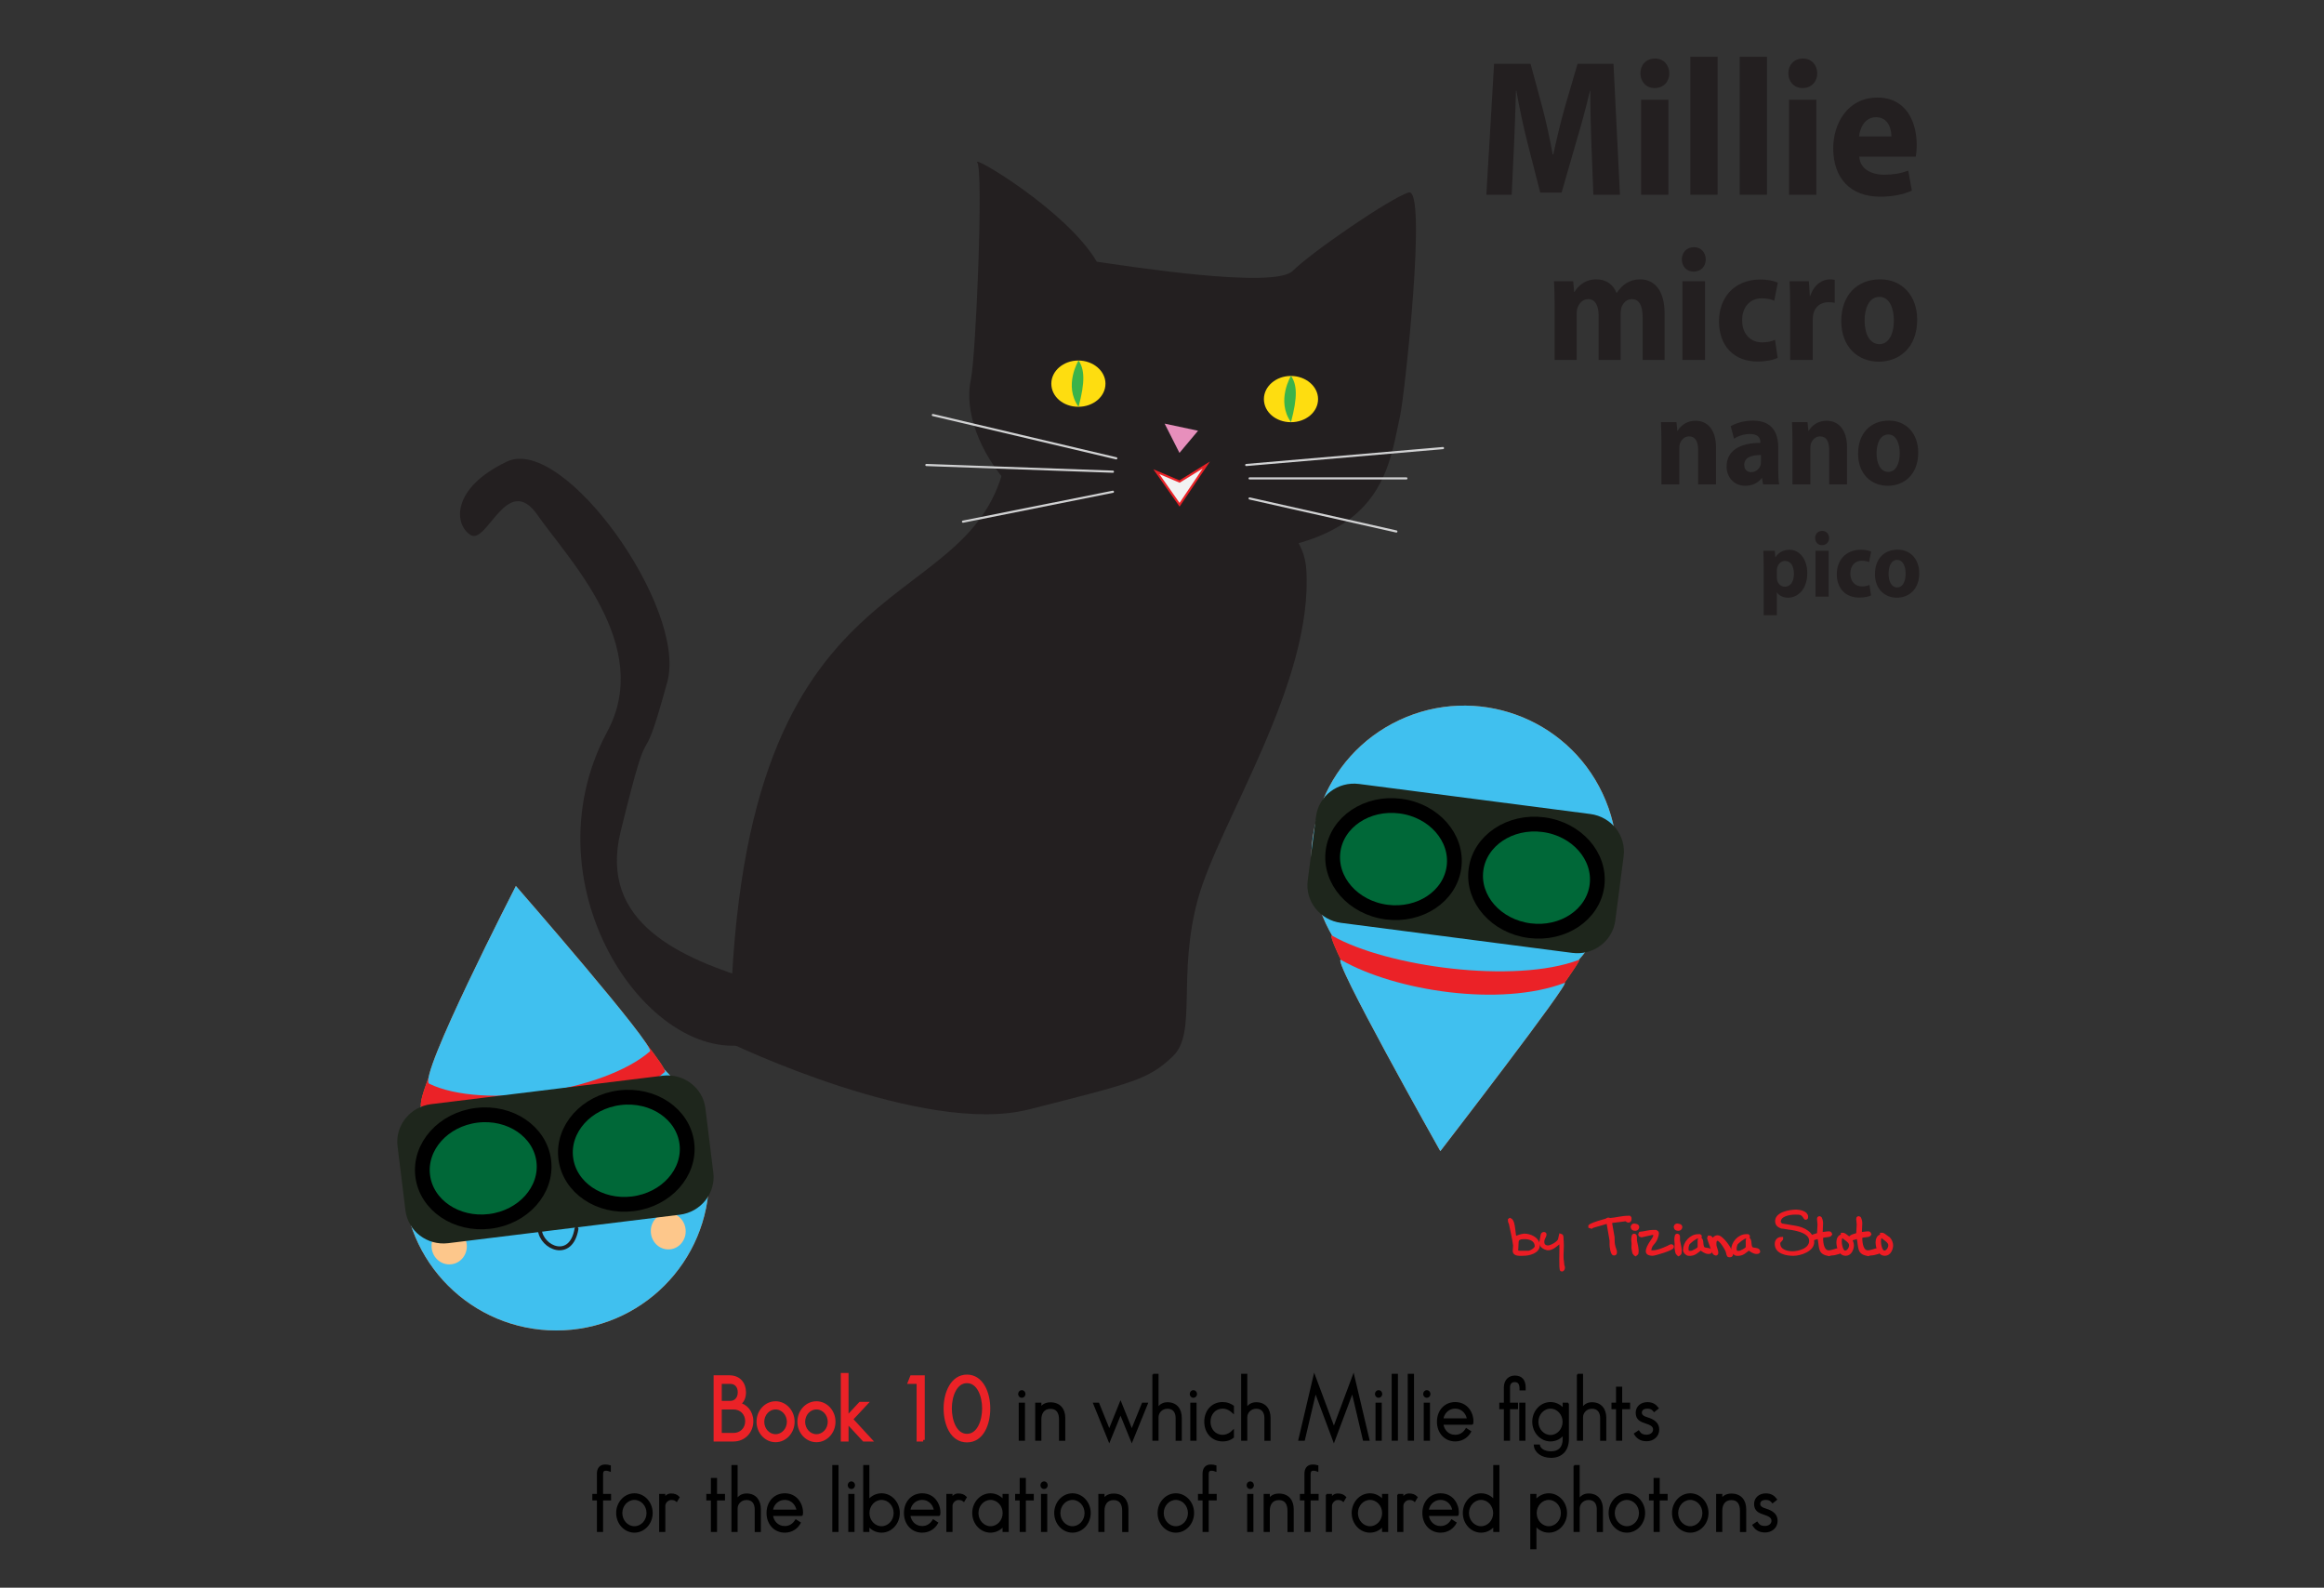 <?xml version="1.0" encoding="utf-8"?>
<!-- Generator: Adobe Illustrator 15.0.0, SVG Export Plug-In . SVG Version: 6.00 Build 0)  -->
<!DOCTYPE svg PUBLIC "-//W3C//DTD SVG 1.1//EN" "http://www.w3.org/Graphics/SVG/1.1/DTD/svg11.dtd">
<svg version="1.1" id="Layer_1" xmlns="http://www.w3.org/2000/svg" xmlns:xlink="http://www.w3.org/1999/xlink" x="0px" y="0px"
	 width="732px" height="500px" viewBox="0 0 732 500" enable-background="new 0 0 732 500" xml:space="preserve">
<rect x="0" y="0" width="732" height="500" fill="#333333" stroke="none"/>
<g>
	<path fill="#231F20" d="M316.319,146.787c-12.195,50.441-85.223,26.27-86.375,181.667c0,0,60.946,29.373,94.102,20.941
		c33.227-8.438,37.629-9.406,45.371-16.732c7.744-7.432,1.301-25.303,7.883-49.477c6.631-24.164,36.398-68.121,34.154-103.81
		C409.283,143.696,316.319,146.787,316.319,146.787z"/>
	<path fill="#231F20" d="M305.783,119.581c1.61-7.209,4.024-65.893,2.039-68.403c-1.952-2.643,28.193,15.161,37.65,31.243
		c8.851,1.25,55.686,8.701,61.668,2.922c5.924-5.914,30.609-22.843,36.527-24.728c5.979-1.879-1.268,63.867-2.643,70.205
		c-4.219,19.201-5.709,46.866-74.672,43.729C323.465,172.496,301.624,138.646,305.783,119.581z"/>
	<polyline fill="#E78FBC" points="377.357,135.651 371.5,142.63 366.826,133.409 	"/>
	<polygon fill="#F2F2F2" stroke="#EB2227" stroke-width="0.669" stroke-miterlimit="10" points="379.963,146.441 371.535,151.646 
		364.221,148.547 371.535,158.962 	"/>
	
		<line fill="none" stroke="#D1D2D3" stroke-width="0.68" stroke-linecap="round" stroke-miterlimit="10" x1="351.592" y1="144.339" x2="293.83" y2="130.703"/>
	
		<line fill="none" stroke="#D1D2D3" stroke-width="0.68" stroke-linecap="round" stroke-miterlimit="10" x1="350.534" y1="148.547" x2="291.785" y2="146.441"/>
	
		<line fill="none" stroke="#D1D2D3" stroke-width="0.68" stroke-linecap="round" stroke-miterlimit="10" x1="350.534" y1="154.866" x2="303.317" y2="164.287"/>
	
		<line fill="none" stroke="#D1D2D3" stroke-width="0.68" stroke-linecap="round" stroke-miterlimit="10" x1="392.539" y1="146.441" x2="454.5" y2="141.111"/>
	
		<line fill="none" stroke="#D1D2D3" stroke-width="0.68" stroke-linecap="round" stroke-miterlimit="10" x1="393.596" y1="150.657" x2="442.971" y2="150.657"/>
	
		<line fill="none" stroke="#D1D2D3" stroke-width="0.68" stroke-linecap="round" stroke-miterlimit="10" x1="393.596" y1="156.979" x2="439.814" y2="167.38"/>
	<g>
		<g>
			<path fill="#FEDD10" d="M398.096,125.674c0,4.113,3.809,7.288,8.5,7.288c4.703,0,8.561-3.175,8.561-7.288
				c0-3.987-3.857-7.279-8.561-7.279C401.904,118.395,398.096,121.687,398.096,125.674z"/>
			<path fill="#3BB34A" d="M406.625,118.367c1.938,2.755,2.107,6.686,0,14.576C401.863,126.254,406.625,118.367,406.625,118.367z"/>
		</g>
		<g>
			<path fill="#FEDD10" d="M331.14,120.819c0,4.115,3.798,7.291,8.499,7.291c4.692,0,8.556-3.175,8.556-7.291
				c0-3.996-3.864-7.283-8.556-7.283C334.938,113.536,331.14,116.823,331.14,120.819z"/>
			<path fill="#3BB34A" d="M339.719,113.536c1.878,2.738,2.119,6.67,0,14.574C334.907,121.413,339.719,113.536,339.719,113.536z"/>
		</g>
	</g>
	<path fill="#231F20" d="M238.589,309.147c-24.173-7.307-50.103-18.461-43.136-47.136c10.534-42.997,5.37-12.985,14.741-47.287
		c6.33-23.176-32.579-77.692-50.433-69.397c-17.838,8.438-16.722,19.954-11.519,23.171c5.208,3.103,11.519-19.946,21.063-6.312
		c9.415,13.624,36.634,41.09,21.941,68.273c-26.447,49.322,14.741,108.051,47.342,97.664"/>
</g>
<g>
	<path fill="#EB2227" stroke="#EB2227" stroke-miterlimit="10" d="M232.617,442.208c2.236,0.334,4.163,2.447,4.163,5.367
		c0,3.225-2.338,5.893-5.782,5.893h-5.73v-19.85h4.471c3.083,0,4.728,2.141,4.728,4.865
		C234.467,440.179,233.851,441.485,232.617,442.208z M229.971,441.681c1.747,0,2.903-1.307,2.903-3.197
		c0-1.863-1.053-3.17-2.903-3.17h-3.135v6.367H229.971z M231.024,451.772c2.39,0,4.188-1.752,4.188-4.197
		c0-2.447-1.798-4.199-4.188-4.199h-4.188v8.396H231.024z"/>
	<path fill="#EB2227" stroke="#EB2227" stroke-miterlimit="10" d="M244.285,453.69c-3.032,0-5.499-2.668-5.499-5.949
		s2.467-5.949,5.499-5.949s5.499,2.668,5.499,5.949S247.317,453.69,244.285,453.69z M244.285,452.161c2.235,0,4.06-1.973,4.06-4.393
		c0-2.418-1.825-4.393-4.06-4.393c-2.236,0-4.06,1.975-4.06,4.393C240.225,450.188,242.049,452.161,244.285,452.161z"/>
	<path fill="#EB2227" stroke="#EB2227" stroke-miterlimit="10" d="M257.16,453.69c-3.032,0-5.499-2.668-5.499-5.949
		s2.467-5.949,5.499-5.949s5.499,2.668,5.499,5.949S260.192,453.69,257.16,453.69z M257.16,452.161c2.235,0,4.06-1.973,4.06-4.393
		c0-2.418-1.825-4.393-4.06-4.393c-2.236,0-4.06,1.975-4.06,4.393C253.1,450.188,254.924,452.161,257.16,452.161z"/>
	<path fill="#EB2227" stroke="#EB2227" stroke-miterlimit="10" d="M270.934,441.985h1.875l-4.651,4.977l5.987,6.506h-2.056
		l-4.934-5.338l-0.385,0.361v4.977h-1.439v-20.572h1.439v13.566L270.934,441.985z"/>
	<path fill="#EB2227" stroke="#EB2227" stroke-miterlimit="10" d="M290.773,453.468h-1.567v-18.154h-2.75l0.668-1.695h3.648V453.468
		z"/>
	<path fill="#EB2227" stroke="#EB2227" stroke-miterlimit="10" d="M304.574,433.396c4.651,0,6.835,5.227,6.835,10.148
		c0,4.893-2.004,10.203-6.835,10.203c-4.805,0-6.861-5.283-6.861-10.203C297.713,438.622,299.923,433.396,304.574,433.396z
		 M304.574,435.091c-3.623,0-5.268,4.477-5.268,8.453c0,4.002,1.645,8.506,5.268,8.506s5.268-4.504,5.268-8.506
		C309.841,439.567,308.197,435.091,304.574,435.091z"/>
	<path stroke="#000000" stroke-width="0.5" stroke-miterlimit="10" d="M321.844,439.956c-0.488,0-0.899-0.416-0.899-0.945
		c0-0.555,0.411-0.973,0.899-0.973c0.488,0,0.899,0.418,0.899,0.973C322.743,439.54,322.332,439.956,321.844,439.956z
		 M322.589,453.468h-1.465v-11.482h1.465V453.468z"/>
	<path stroke="#000000" stroke-width="0.5" stroke-miterlimit="10" d="M326.315,441.985h1.439v1.613
		c0.334-0.861,1.362-1.723,3.109-1.723c2.98,0,4.419,2,4.419,4.643v6.977h-1.464v-6.449c0-2.195-0.899-3.613-2.955-3.613
		c-2.261,0-3.109,1.779-3.109,3.502v6.533h-1.439V441.985z"/>
	<path stroke="#000000" stroke-width="0.5" stroke-miterlimit="10" d="M352.938,441.624l3.546,8.785l3.417-8.424h1.414l-4.831,11.9
		l-3.546-8.703l-3.546,8.703l-4.831-11.9h1.413l3.418,8.424L352.938,441.624z"/>
	<path stroke="#000000" stroke-width="0.5" stroke-miterlimit="10" d="M363.218,432.896h1.439v10.76
		c0.54-1.029,1.542-1.809,3.058-1.809c2.903,0,4.266,2.086,4.266,4.643v7.006h-1.439v-6.922c0-1.529-0.668-3.17-2.801-3.17
		c-1.979,0-3.083,1.529-3.083,2.92v7.145h-1.439V432.896z"/>
	<path stroke="#000000" stroke-width="0.5" stroke-miterlimit="10" d="M375.888,439.956c-0.488,0-0.899-0.416-0.899-0.945
		c0-0.555,0.411-0.973,0.899-0.973c0.487,0,0.899,0.418,0.899,0.973C376.787,439.54,376.375,439.956,375.888,439.956z
		 M376.633,453.468h-1.465v-11.482h1.465V453.468z"/>
	<path stroke="#000000" stroke-width="0.5" stroke-miterlimit="10" d="M385.062,441.792c1.542,0,2.415,0.445,3.341,1.057v2.002
		c-0.797-0.752-1.851-1.475-3.341-1.475c-2.313,0-4.034,1.863-4.034,4.365s1.721,4.365,4.034,4.365c1.438,0,2.544-0.723,3.341-1.529
		v2.029c-0.694,0.557-1.645,1.084-3.341,1.084c-3.187,0-5.499-2.502-5.499-5.949C379.563,444.267,381.875,441.792,385.062,441.792z"
		/>
	<path stroke="#000000" stroke-width="0.5" stroke-miterlimit="10" d="M391.178,432.896h1.439v10.76
		c0.539-1.029,1.541-1.809,3.058-1.809c2.903,0,4.266,2.086,4.266,4.643v7.006h-1.439v-6.922c0-1.529-0.668-3.17-2.801-3.17
		c-1.979,0-3.083,1.529-3.083,2.92v7.145h-1.439V432.896z"/>
	<path stroke="#000000" stroke-width="0.5" stroke-miterlimit="10" d="M420.139,449.659l6.167-16.514l4.806,20.322h-1.594
		l-3.546-15.15l-5.833,15.541l-5.807-15.541l-3.572,15.15h-1.567l4.779-20.322L420.139,449.659z"/>
	<path stroke="#000000" stroke-width="0.5" stroke-miterlimit="10" d="M434.223,439.956c-0.488,0-0.898-0.416-0.898-0.945
		c0-0.555,0.41-0.973,0.898-0.973s0.899,0.418,0.899,0.973C435.122,439.54,434.711,439.956,434.223,439.956z M434.969,453.468
		h-1.465v-11.482h1.465V453.468z"/>
	<path stroke="#000000" stroke-width="0.5" stroke-miterlimit="10" d="M438.592,453.468v-20.572h1.465v20.572H438.592z"/>
	<path stroke="#000000" stroke-width="0.5" stroke-miterlimit="10" d="M443.654,453.468v-20.572h1.465v20.572H443.654z"/>
	<path stroke="#000000" stroke-width="0.5" stroke-miterlimit="10" d="M449.41,439.956c-0.488,0-0.898-0.416-0.898-0.945
		c0-0.555,0.41-0.973,0.898-0.973s0.899,0.418,0.899,0.973C450.31,439.54,449.898,439.956,449.41,439.956z M450.156,453.468h-1.465
		v-11.482h1.465V453.468z"/>
	<path stroke="#000000" stroke-width="0.5" stroke-miterlimit="10" d="M461.848,450.021l1.285,0.834
		c-0.771,1.445-2.391,2.836-4.779,2.836c-3.188,0-5.5-2.502-5.5-5.949c0-3.475,2.313-5.949,5.5-5.949
		c3.597,0,5.498,3.002,5.498,5.865c0,0.529-0.051,0.779-0.257,0.779h-9.225c0.257,1.945,1.671,3.67,3.983,3.67
		C460.074,452.106,461.18,451.134,461.848,450.021z M458.354,443.376c-2.596,0-3.881,2.168-3.957,3.559h7.888
		C462.131,445.435,460.82,443.376,458.354,443.376z"/>
	<path stroke="#000000" stroke-width="0.5" stroke-miterlimit="10" d="M472.487,443.544v-1.559h1.438v-5.004
		c0-2.307,1.439-3.531,3.213-3.531c2.209,0,3.16,1.391,3.16,3.531v0.641h-1.439v-0.361c0-1.391-0.514-2.252-1.721-2.252
		c-1.182,0-1.773,0.723-1.773,1.918v5.059h2.519v1.559h-2.519v9.924h-1.439v-9.924H472.487z M480.222,453.468h-1.438v-11.482h1.438
		V453.468z"/>
	<path stroke="#000000" stroke-width="0.5" stroke-miterlimit="10" d="M493.918,441.985v11.205c0,3.67-2.209,5.672-5.37,5.672
		c-2.903,0-5.011-1.586-5.19-3.697h1.439c0.205,1.111,1.465,2.141,3.751,2.141c2.544,0,3.906-1.475,3.906-4.115v-1.475
		c-1.003,1.225-2.467,1.975-4.086,1.975c-3.032,0-5.499-2.668-5.499-5.949s2.467-5.949,5.499-5.949c1.619,0,3.083,0.75,4.086,1.973
		v-1.779H493.918z M488.368,452.161c2.235,0,4.06-1.973,4.06-4.393c0-2.418-1.824-4.393-4.06-4.393s-4.06,1.975-4.06,4.393
		C484.309,450.188,486.133,452.161,488.368,452.161z"/>
	<path stroke="#000000" stroke-width="0.5" stroke-miterlimit="10" d="M496.926,432.896h1.439v10.76
		c0.54-1.029,1.542-1.809,3.059-1.809c2.902,0,4.265,2.086,4.265,4.643v7.006h-1.438v-6.922c0-1.529-0.668-3.17-2.801-3.17
		c-1.979,0-3.084,1.529-3.084,2.92v7.145h-1.439V432.896z"/>
	<path stroke="#000000" stroke-width="0.5" stroke-miterlimit="10" d="M507.822,443.544v-1.559h1.439v-5.031h1.439v5.031h2.492
		v1.559h-2.492v9.924h-1.439v-9.924H507.822z"/>
	<path stroke="#000000" stroke-width="0.5" stroke-miterlimit="10" d="M518.898,443.376c-1.362,0-2.005,0.611-2.005,1.529
		c0,0.834,0.745,1.334,1.979,1.695c2.029,0.613,3.494,1.641,3.494,3.588c0,2.168-1.748,3.447-3.727,3.447s-3.031-0.918-3.726-2.086
		l1.208-0.807c0.514,0.807,1.131,1.336,2.518,1.336c1.208,0,2.287-0.725,2.287-1.891c0-1.195-1.131-1.668-2.543-2.141
		c-1.543-0.502-2.93-1.057-2.93-3.143c0-1.807,1.438-3.086,3.443-3.086c1.67,0,2.569,0.723,3.289,1.668l-1.156,0.918
		C520.619,443.876,520.08,443.376,518.898,443.376z"/>
	<path stroke="#000000" stroke-width="0.5" stroke-miterlimit="10" d="M186.824,472.278v-1.557h1.439v-6.672
		c0-1.391,0.694-2.586,2.287-2.586c0.643,0,1.054,0.055,1.593,0.223v1.5c-0.437-0.166-0.899-0.277-1.208-0.277
		c-0.745,0-1.233,0.223-1.233,1.418v6.395h2.519v1.557h-2.519v9.926h-1.439v-9.926H186.824z"/>
	<path stroke="#000000" stroke-width="0.5" stroke-miterlimit="10" d="M199.827,482.427c-3.032,0-5.499-2.67-5.499-5.951
		c0-3.279,2.467-5.949,5.499-5.949s5.499,2.67,5.499,5.949C205.326,479.757,202.859,482.427,199.827,482.427z M199.827,480.897
		c2.235,0,4.06-1.975,4.06-4.393c0-2.42-1.825-4.393-4.06-4.393c-2.236,0-4.06,1.973-4.06,4.393
		C195.767,478.923,197.591,480.897,199.827,480.897z"/>
	<path stroke="#000000" stroke-width="0.5" stroke-miterlimit="10" d="M207.871,470.722h1.439v1.25
		c0.309-0.723,1.028-1.389,2.056-1.389c1.054,0,1.799,0.277,2.441,0.945l-0.694,1.168c-0.36-0.307-0.72-0.557-1.696-0.557
		c-1.208,0-2.107,1.168-2.107,2.057v8.008h-1.439V470.722z"/>
	<path stroke="#000000" stroke-width="0.5" stroke-miterlimit="10" d="M222.725,472.278v-1.557h1.439v-5.031h1.439v5.031h2.493
		v1.557h-2.493v9.926h-1.439v-9.926H222.725z"/>
	<path stroke="#000000" stroke-width="0.5" stroke-miterlimit="10" d="M230.639,461.63h1.439v10.76
		c0.54-1.029,1.542-1.807,3.058-1.807c2.903,0,4.265,2.084,4.265,4.643v7.006h-1.438v-6.922c0-1.529-0.668-3.17-2.801-3.17
		c-1.979,0-3.083,1.529-3.083,2.92v7.145h-1.439V461.63z"/>
	<path stroke="#000000" stroke-width="0.5" stroke-miterlimit="10" d="M250.684,478.757l1.285,0.834
		c-0.771,1.445-2.39,2.836-4.779,2.836c-3.187,0-5.499-2.502-5.499-5.951c0-3.475,2.313-5.949,5.499-5.949
		c3.597,0,5.499,3.004,5.499,5.867c0,0.527-0.052,0.777-0.257,0.777h-9.225c0.257,1.947,1.67,3.67,3.983,3.67
		C248.911,480.841,250.016,479.868,250.684,478.757z M247.189,472.112c-2.595,0-3.88,2.168-3.957,3.559h7.888
		C250.966,474.169,249.656,472.112,247.189,472.112z"/>
	<path stroke="#000000" stroke-width="0.5" stroke-miterlimit="10" d="M262.403,482.204V461.63h1.464v20.574H262.403z"/>
	<path stroke="#000000" stroke-width="0.5" stroke-miterlimit="10" d="M268.159,468.692c-0.488,0-0.899-0.418-0.899-0.945
		c0-0.557,0.411-0.973,0.899-0.973c0.488,0,0.899,0.416,0.899,0.973C269.058,468.274,268.647,468.692,268.159,468.692z
		 M268.904,482.204h-1.465v-11.482h1.465V482.204z"/>
	<path stroke="#000000" stroke-width="0.5" stroke-miterlimit="10" d="M283.166,476.476c0,3.281-2.467,5.951-5.499,5.951
		c-1.619,0-3.083-0.752-4.086-1.975v1.752h-1.439V461.63h1.439v10.871c1.002-1.223,2.467-1.975,4.086-1.975
		C280.699,470.526,283.166,473.196,283.166,476.476z M277.667,480.897c2.235,0,4.06-1.975,4.06-4.393c0-2.42-1.824-4.393-4.06-4.393
		c-2.236,0-4.06,1.973-4.06,4.393C273.607,478.923,275.431,480.897,277.667,480.897z"/>
	<path stroke="#000000" stroke-width="0.5" stroke-miterlimit="10" d="M293.959,478.757l1.285,0.834
		c-0.771,1.445-2.39,2.836-4.779,2.836c-3.187,0-5.499-2.502-5.499-5.951c0-3.475,2.313-5.949,5.499-5.949
		c3.597,0,5.499,3.004,5.499,5.867c0,0.527-0.052,0.777-0.257,0.777h-9.225c0.257,1.947,1.67,3.67,3.983,3.67
		C292.187,480.841,293.292,479.868,293.959,478.757z M290.465,472.112c-2.595,0-3.88,2.168-3.957,3.559h7.889
		C294.242,474.169,292.932,472.112,290.465,472.112z"/>
	<path stroke="#000000" stroke-width="0.5" stroke-miterlimit="10" d="M298.329,470.722h1.439v1.25
		c0.309-0.723,1.028-1.389,2.056-1.389c1.054,0,1.799,0.277,2.441,0.945l-0.694,1.168c-0.36-0.307-0.72-0.557-1.696-0.557
		c-1.208,0-2.107,1.168-2.107,2.057v8.008h-1.439V470.722z"/>
	<path stroke="#000000" stroke-width="0.5" stroke-miterlimit="10" d="M306.476,476.476c0-3.279,2.467-5.949,5.499-5.949
		c1.593,0,3.058,0.752,4.06,1.947v-1.752h1.439v11.482h-1.439v-1.725c-1.002,1.195-2.441,1.947-4.06,1.947
		C308.942,482.427,306.476,479.757,306.476,476.476z M312,480.897c2.235,0,4.06-1.975,4.06-4.393c0-2.42-1.825-4.393-4.06-4.393
		s-4.06,1.973-4.06,4.393C307.94,478.923,309.765,480.897,312,480.897z"/>
	<path stroke="#000000" stroke-width="0.5" stroke-miterlimit="10" d="M319.993,472.278v-1.557h1.439v-5.031h1.439v5.031h2.493
		v1.557h-2.493v9.926h-1.439v-9.926H319.993z"/>
	<path stroke="#000000" stroke-width="0.5" stroke-miterlimit="10" d="M328.858,468.692c-0.488,0-0.899-0.418-0.899-0.945
		c0-0.557,0.411-0.973,0.899-0.973c0.488,0,0.899,0.416,0.899,0.973C329.758,468.274,329.347,468.692,328.858,468.692z
		 M329.604,482.204h-1.465v-11.482h1.465V482.204z"/>
	<path stroke="#000000" stroke-width="0.5" stroke-miterlimit="10" d="M337.801,482.427c-3.032,0-5.499-2.67-5.499-5.951
		c0-3.279,2.467-5.949,5.499-5.949s5.499,2.67,5.499,5.949C343.3,479.757,340.833,482.427,337.801,482.427z M337.801,480.897
		c2.235,0,4.06-1.975,4.06-4.393c0-2.42-1.825-4.393-4.06-4.393c-2.236,0-4.06,1.973-4.06,4.393
		C333.741,478.923,335.565,480.897,337.801,480.897z"/>
	<path stroke="#000000" stroke-width="0.5" stroke-miterlimit="10" d="M346.205,470.722h1.439v1.613
		c0.334-0.863,1.362-1.725,3.109-1.725c2.98,0,4.419,2.002,4.419,4.643v6.979h-1.464v-6.449c0-2.197-0.899-3.615-2.955-3.615
		c-2.261,0-3.109,1.779-3.109,3.504v6.533h-1.439V470.722z"/>
	<path stroke="#000000" stroke-width="0.5" stroke-miterlimit="10" d="M370.361,482.427c-3.033,0-5.5-2.67-5.5-5.951
		c0-3.279,2.466-5.949,5.5-5.949c3.031,0,5.498,2.67,5.498,5.949C375.859,479.757,373.393,482.427,370.361,482.427z
		 M370.361,480.897c2.234,0,4.06-1.975,4.06-4.393c0-2.42-1.825-4.393-4.06-4.393c-2.236,0-4.061,1.973-4.061,4.393
		C366.301,478.923,368.125,480.897,370.361,480.897z"/>
	<path stroke="#000000" stroke-width="0.5" stroke-miterlimit="10" d="M377.582,472.278v-1.557h1.439v-6.672
		c0-1.391,0.693-2.586,2.287-2.586c0.643,0,1.054,0.055,1.594,0.223v1.5c-0.438-0.166-0.9-0.277-1.209-0.277
		c-0.744,0-1.232,0.223-1.232,1.418v6.395h2.518v1.557h-2.518v9.926h-1.439v-9.926H377.582z"/>
	<path stroke="#000000" stroke-width="0.5" stroke-miterlimit="10" d="M393.798,468.692c-0.487,0-0.899-0.418-0.899-0.945
		c0-0.557,0.412-0.973,0.899-0.973c0.488,0,0.899,0.416,0.899,0.973C394.697,468.274,394.286,468.692,393.798,468.692z
		 M394.543,482.204h-1.465v-11.482h1.465V482.204z"/>
	<path stroke="#000000" stroke-width="0.5" stroke-miterlimit="10" d="M398.27,470.722h1.439v1.613
		c0.334-0.863,1.361-1.725,3.109-1.725c2.98,0,4.419,2.002,4.419,4.643v6.979h-1.464v-6.449c0-2.197-0.9-3.615-2.955-3.615
		c-2.262,0-3.109,1.779-3.109,3.504v6.533h-1.439V470.722z"/>
	<path stroke="#000000" stroke-width="0.5" stroke-miterlimit="10" d="M409.68,472.278v-1.557h1.439v-6.672
		c0-1.391,0.693-2.586,2.287-2.586c0.643,0,1.053,0.055,1.593,0.223v1.5c-0.437-0.166-0.899-0.277-1.208-0.277
		c-0.745,0-1.233,0.223-1.233,1.418v6.395h2.519v1.557h-2.519v9.926h-1.438v-9.926H409.68z"/>
	<path stroke="#000000" stroke-width="0.5" stroke-miterlimit="10" d="M417.852,470.722h1.439v1.25
		c0.309-0.723,1.027-1.389,2.055-1.389c1.055,0,1.799,0.277,2.441,0.945l-0.693,1.168c-0.359-0.307-0.72-0.557-1.695-0.557
		c-1.209,0-2.107,1.168-2.107,2.057v8.008h-1.439V470.722z"/>
	<path stroke="#000000" stroke-width="0.5" stroke-miterlimit="10" d="M425.998,476.476c0-3.279,2.467-5.949,5.499-5.949
		c1.593,0,3.058,0.752,4.06,1.947v-1.752h1.439v11.482h-1.439v-1.725c-1.002,1.195-2.44,1.947-4.06,1.947
		C428.465,482.427,425.998,479.757,425.998,476.476z M431.523,480.897c2.235,0,4.06-1.975,4.06-4.393c0-2.42-1.824-4.393-4.06-4.393
		c-2.236,0-4.061,1.973-4.061,4.393C427.463,478.923,429.287,480.897,431.523,480.897z"/>
	<path stroke="#000000" stroke-width="0.5" stroke-miterlimit="10" d="M440.338,470.722h1.439v1.25
		c0.309-0.723,1.027-1.389,2.055-1.389c1.055,0,1.799,0.277,2.441,0.945l-0.693,1.168c-0.359-0.307-0.72-0.557-1.695-0.557
		c-1.209,0-2.107,1.168-2.107,2.057v8.008h-1.439V470.722z"/>
	<path stroke="#000000" stroke-width="0.5" stroke-miterlimit="10" d="M457.247,478.757l1.284,0.834
		c-0.771,1.445-2.389,2.836-4.779,2.836c-3.186,0-5.498-2.502-5.498-5.951c0-3.475,2.313-5.949,5.498-5.949
		c3.598,0,5.5,3.004,5.5,5.867c0,0.527-0.053,0.777-0.258,0.777h-9.225c0.257,1.947,1.67,3.67,3.982,3.67
		C455.475,480.841,456.579,479.868,457.247,478.757z M453.752,472.112c-2.595,0-3.88,2.168-3.957,3.559h7.889
		C457.529,474.169,456.219,472.112,453.752,472.112z"/>
	<path stroke="#000000" stroke-width="0.5" stroke-miterlimit="10" d="M472.023,461.63v20.574h-1.438v-1.752
		c-1.003,1.223-2.467,1.975-4.086,1.975c-3.032,0-5.499-2.67-5.499-5.951c0-3.279,2.467-5.949,5.499-5.949
		c1.619,0,3.083,0.752,4.086,1.975V461.63H472.023z M466.499,480.897c2.235,0,4.06-1.975,4.06-4.393c0-2.42-1.824-4.393-4.06-4.393
		s-4.06,1.973-4.06,4.393C462.439,478.923,464.264,480.897,466.499,480.897z"/>
	<path stroke="#000000" stroke-width="0.5" stroke-miterlimit="10" d="M493.327,476.476c0,3.281-2.467,5.951-5.499,5.951
		c-1.645,0-3.135-0.807-4.137-2.059v7.285h-1.439v-16.932h1.439v1.834c1.002-1.223,2.467-2.029,4.137-2.029
		C490.86,470.526,493.327,473.196,493.327,476.476z M487.828,480.897c2.236,0,4.061-1.975,4.061-4.393
		c0-2.42-1.824-4.393-4.061-4.393c-2.235,0-4.06,1.973-4.06,4.393C483.769,478.923,485.593,480.897,487.828,480.897z"/>
	<path stroke="#000000" stroke-width="0.5" stroke-miterlimit="10" d="M495.873,461.63h1.438v10.76
		c0.54-1.029,1.542-1.807,3.058-1.807c2.904,0,4.266,2.084,4.266,4.643v7.006h-1.438v-6.922c0-1.529-0.669-3.17-2.802-3.17
		c-1.979,0-3.083,1.529-3.083,2.92v7.145h-1.438V461.63z"/>
	<path stroke="#000000" stroke-width="0.5" stroke-miterlimit="10" d="M512.422,482.427c-3.032,0-5.499-2.67-5.499-5.951
		c0-3.279,2.467-5.949,5.499-5.949s5.499,2.67,5.499,5.949C517.921,479.757,515.454,482.427,512.422,482.427z M512.422,480.897
		c2.235,0,4.061-1.975,4.061-4.393c0-2.42-1.825-4.393-4.061-4.393s-4.061,1.973-4.061,4.393
		C508.361,478.923,510.187,480.897,512.422,480.897z"/>
	<path stroke="#000000" stroke-width="0.5" stroke-miterlimit="10" d="M519.644,472.278v-1.557h1.438v-5.031h1.439v5.031h2.492
		v1.557h-2.492v9.926h-1.439v-9.926H519.644z"/>
	<path stroke="#000000" stroke-width="0.5" stroke-miterlimit="10" d="M532.39,482.427c-3.032,0-5.499-2.67-5.499-5.951
		c0-3.279,2.467-5.949,5.499-5.949s5.499,2.67,5.499,5.949C537.889,479.757,535.422,482.427,532.39,482.427z M532.39,480.897
		c2.235,0,4.06-1.975,4.06-4.393c0-2.42-1.824-4.393-4.06-4.393s-4.06,1.973-4.06,4.393
		C528.33,478.923,530.154,480.897,532.39,480.897z"/>
	<path stroke="#000000" stroke-width="0.5" stroke-miterlimit="10" d="M540.793,470.722h1.439v1.613
		c0.334-0.863,1.361-1.725,3.109-1.725c2.98,0,4.42,2.002,4.42,4.643v6.979h-1.465v-6.449c0-2.197-0.899-3.615-2.955-3.615
		c-2.262,0-3.109,1.779-3.109,3.504v6.533h-1.439V470.722z"/>
	<path stroke="#000000" stroke-width="0.5" stroke-miterlimit="10" d="M556.187,472.112c-1.362,0-2.004,0.611-2.004,1.529
		c0,0.834,0.745,1.334,1.979,1.695c2.03,0.611,3.495,1.641,3.495,3.586c0,2.168-1.748,3.447-3.727,3.447s-3.032-0.918-3.727-2.084
		l1.209-0.807c0.514,0.807,1.13,1.334,2.518,1.334c1.207,0,2.287-0.723,2.287-1.891c0-1.195-1.131-1.668-2.544-2.141
		c-1.542-0.5-2.93-1.057-2.93-3.141c0-1.809,1.439-3.086,3.443-3.086c1.671,0,2.569,0.723,3.289,1.668l-1.156,0.916
		C557.908,472.612,557.369,472.112,556.187,472.112z"/>
</g>
<g>
	<path fill="#ED1C24" stroke="#ED1C24" stroke-miterlimit="10" d="M477.085,392.349v-0.141c-0.291-2.348-0.902-4.646-1.325-6.851
		c-0.189-0.44-0.306-0.567-0.306-1.165l0.16-0.127c1.485,0.584,1.005,5.67,1.762,5.67c0.276,0,0.786-0.299,0.888-0.299
		c0.306-0.127,1.499-0.441,1.776-0.441c1.936,0,4.454,1.149,4.454,3.213c0,2.047-2.94,2.771-4.6,2.771
		c-0.889,0-2.927,0.283-2.927-1.04C476.968,393.515,477.085,392.79,477.085,392.349z M477.682,393.813l0.16,0.41
		c0.16,0.063,0.378,0.094,0.553,0.141c0.103,0.016,0.219,0.031,0.32,0.031h2.664c0.757,0,2.519-1.023,2.519-1.889
		c0-2.063-1.907-2.771-3.712-2.771c-1.034,0-2.358,0.125-2.358,1.448c0,0.583-0.087,1.134-0.087,1.874
		c0,0.426-0.059,0.457-0.059,0.614V393.813z"/>
	<path fill="#ED1C24" stroke="#ED1C24" stroke-miterlimit="10" d="M491.41,390.964c-0.976,0.944-2.751,2.504-4.032,2.283
		c-0.873-0.189-2.271-0.93-2.023-2.127l0.451-2.33c0.073-0.205,0.364-0.346,0.582-0.299c0.291,0.063,0.263,0.236,0.219,0.457
		c-0.146,0.551-0.51,1.008-0.641,1.59c-0.175,1.086,0.102,1.953,1.311,2.174c1.092,0.22,3.624-1.308,3.93-2.268
		c0.044-0.174,0.219-1.166,0.306-1.465c0.189,0.047,0.35,0.173,0.408,0.393c0.087,0.221,0.029,1.324,0.116,1.544
		c0.146,1.874-0.16,3.812-0.029,5.685c0.073,0.268,0.116,0.74,0.146,1.182c0.044,0.252,0.073,0.52,0.088,0.787l0.131,0.346
		l0.029,0.111c0,0.078,0.028,0.125,0.015,0.188c-0.044,0.315-0.073,0.771-0.554,0.708c-0.204-0.047-0.232-1.716-0.232-3.369
		c0-1.654,0.043-3.307,0.043-3.37c-0.029-0.804,0.015-1.527-0.131-2.378L491.41,390.964z"/>
	<path fill="#ED1C24" stroke="#ED1C24" stroke-miterlimit="10" d="M507.469,390.648l-0.902-5.243c0-0.143-0.146-0.441-0.146-0.584
		c-0.583,0.127-3.393,1.04-4.004,1.166c-0.131,0-1.048,0.299-1.179,0.441l-0.451-0.143v-0.157l0.146-0.142
		c1.63-0.882,3.246-1.166,5.051-1.748c0.292-0.142,0.306-0.283,0.583-0.283c0.16,0,0.291,0,0.451,0.142
		c1.906-0.126,3.887-0.725,5.779-0.725h0.451c0.16,0.142,0.146,0.284,0.146,0.583s-0.16,0.582-0.451,0.582
		c-0.423,0-0.612-0.44-0.874-0.44l-4.6,0.583c-0.175,0-0.16,0.268-0.16,0.44v0.284l0.742,4.235c0,1.008,0,2.031,0.291,3.055
		c0,0.142,0.451,1.165,0.451,1.308v0.299c0,0.441,0,0.582-0.451,0.582c-0.582,0-0.873-2.33-0.873-2.912V390.648z"/>
	<path fill="#ED1C24" stroke="#ED1C24" stroke-miterlimit="10" d="M515.187,385.909c0.306,0.047,0.728,0.125,0.611,0.676
		c-0.132,0.426-0.48,0.631-1.063,0.488c-0.422-0.125-0.465-0.078-0.625-0.74C514.283,385.767,514.618,385.735,515.187,385.909z
		 M514.677,394.585c-0.116-0.174-0.233-1.275-0.32-1.59c-0.044-0.457,0.087-0.867,0.044-1.308c-0.073-0.804-0.189-1.575,0.043-2.44
		c0.059-0.143,0.073-0.283,0.379-0.205c0.131,0.047,0.131,0.047,0.232,0.221c0.117,0.646-0.058,1.149,0.103,1.779
		c0.232,1.275,0.641,2.346,0.407,3.638l-0.218,0.252l-0.16,0.11l-0.015-0.016l-0.146-0.031L514.677,394.585z"/>
	<path fill="#ED1C24" stroke="#ED1C24" stroke-miterlimit="10" d="M519.932,391.483c0.626-0.898,1.005-1.496,1.136-1.764
		c0.131-0.283,0.189-0.662,0.189-1.15c0-0.125-0.248-0.157-0.437-0.157h-0.438l-3.274,0.74h-0.146c-0.131,0-0.437-0.157-0.437-0.3
		v-0.141l0.131-0.3c1.369-0.126,2.679-0.583,4.004-0.583h0.902c0.306,0.174,0.451,0.283,0.451,0.583c0,0.378-0.116,0.708-0.233,1.04
		c-0.043,0.156-0.102,0.314-0.146,0.488c-0.043,0.172-0.174,0.424-0.393,0.787c-0.422,0.692-0.845,0.977-1.136,1.496
		s-0.48,1.148-0.48,1.59c0,0.299,0.015,0.268,0.306,0.441h0.729c1.383,0,3.129-0.725,4.454-1.323c0.044,0,0.116-0.032,0.232-0.095
		l0.729-0.394c0.116-0.063,0.189-0.095,0.232-0.095h0.146c0.16,0,0.306,0.158,0.306,0.299c0,0.709-5.647,2.332-6.229,2.332
		c-0.598,0-1.646-0.127-1.646-0.883C518.884,393.231,519.495,392.208,519.932,391.483z"/>
	<path fill="#ED1C24" stroke="#ED1C24" stroke-miterlimit="10" d="M528.755,385.909c0.306,0.047,0.728,0.125,0.611,0.676
		c-0.132,0.426-0.48,0.631-1.063,0.488c-0.422-0.125-0.465-0.078-0.625-0.74C527.852,385.767,528.187,385.735,528.755,385.909z
		 M528.245,394.585c-0.116-0.174-0.233-1.275-0.32-1.59c-0.044-0.457,0.087-0.867,0.044-1.308c-0.073-0.804-0.189-1.575,0.043-2.44
		c0.059-0.143,0.073-0.283,0.379-0.205c0.131,0.047,0.131,0.047,0.232,0.221c0.117,0.646-0.058,1.149,0.103,1.779
		c0.232,1.275,0.641,2.346,0.407,3.638l-0.218,0.252l-0.16,0.11l-0.015-0.016l-0.146-0.031L528.245,394.585z"/>
	<path fill="#ED1C24" stroke="#ED1C24" stroke-miterlimit="10" d="M534.912,389.168h0.423l0.159,0.142v0.143l-0.159,0.141
		c-0.292,0-0.408-0.063-0.583-0.063c-0.742,0-2.81,1.67-3.115,2.252c-0.262,0.74-0.306,1.008-0.306,1.605
		c0,0.143,0.146,0.567,0.146,0.709c0.204,0.426,1.02,0.314,1.209,0.314c0.422,0,2.518-1.023,2.518-1.605v-2.189
		c0.015-0.094,0.044-0.172,0.073-0.236c0.044-0.109,0.116-0.22,0.189-0.22c0.917,0.252,0.175,2.52,1.223,3.087
		c0.597,0.299,2.067,0.125,2.067,0.865c0,0.299-0.452,0.299-0.598,0.299c-1.048,0-1.775-0.739-2.518-1.164
		c-1.165,0.881-1.937,1.873-3.713,1.748c-0.582,0-1.324-0.74-1.324-1.308C530.604,391.499,532.511,389.168,534.912,389.168z"/>
	<path fill="#ED1C24" stroke="#ED1C24" stroke-miterlimit="10" d="M540.125,391.845c0,1.008,0.597,1.764,0.597,2.771
		c0,0.174-0.131,0.299-0.291,0.299c-0.713,0-1.208-1.889-1.324-2.33c-0.16-0.377-0.379-1.023-0.567-1.59
		c-0.117-0.331-0.233-0.678-0.335-1.039l0.131-0.363c0.742,0,0.917,0.93,1.063,1.387c0.276-0.725,0.742-1.465,1.63-1.465
		c1.34,0,4.353,4.188,4.353,5.496c0,0.173-0.174,0.425-0.349,0.425h-0.35c-0.262,0-0.276-0.032-0.393-0.378l-0.175-0.725
		c-0.117-0.725-2.097-4.078-3.087-4.078C540.125,390.255,540.125,391.136,540.125,391.845z"/>
	<path fill="#ED1C24" stroke="#ED1C24" stroke-miterlimit="10" d="M550.068,389.168h0.423l0.159,0.142v0.143l-0.159,0.141
		c-0.292,0-0.408-0.063-0.583-0.063c-0.742,0-2.81,1.67-3.115,2.252c-0.262,0.74-0.306,1.008-0.306,1.605
		c0,0.143,0.146,0.567,0.146,0.709c0.204,0.426,1.02,0.314,1.209,0.314c0.422,0,2.518-1.023,2.518-1.605v-2.189
		c0.015-0.094,0.044-0.172,0.073-0.236c0.044-0.109,0.116-0.22,0.189-0.22c0.917,0.252,0.175,2.52,1.223,3.087
		c0.597,0.299,2.067,0.125,2.067,0.865c0,0.299-0.452,0.299-0.598,0.299c-1.048,0-1.775-0.739-2.518-1.164
		c-1.165,0.881-1.937,1.873-3.713,1.748c-0.582,0-1.324-0.74-1.324-1.308C545.76,391.499,547.667,389.168,550.068,389.168z"/>
	<path fill="#ED1C24" stroke="#ED1C24" stroke-miterlimit="10" d="M561.134,390.034v0.142c-0.116,0.157-0.728,0.897-0.888,1.024
		v0.439c0,2.189,2.373,2.914,4.309,2.914c2.198,0,5.779-1.023,5.779-3.795s-4.163-3.622-6.23-3.938c-0.451,0-2.489-0.425-2.97-0.425
		c-0.742-0.3-1.31-0.583-1.484-1.464c-0.466-2.771,4.178-3.496,6.085-3.496c1.019,0,3.274,0.425,3.274,1.748
		c0,0.141,0,0.44-0.16,0.44h-0.146l-0.146-0.142c-0.888-1.465-1.499-1.465-3.13-1.465c-1.906,0-5.021,0.583-5.021,2.771
		c0,0.441,0.422,0.851,0.873,1.023c0.597,0.127,3.712,0.6,4.309,0.725c2.519,0.426,5.343,1.906,5.343,4.662
		c0,2.472-3.872,3.795-6.085,3.795c-2.081,0-5.342-0.584-5.342-3.213C559.504,390.759,560.101,390.034,561.134,390.034z"/>
	<path fill="#ED1C24" stroke="#ED1C24" stroke-miterlimit="10" d="M572.65,389.656c-0.146,0-1.806,0.583-1.951,0.583h-0.146
		c-0.175,0-0.306,0-0.306-0.189c0.466-0.961,1.791-0.977,2.563-1.354c0-1.182,0.16-2.127,0.16-3.071c0-0.583-0.16-1.165-0.16-1.748
		c0-0.188,0-0.378,0.306-0.378c0.437,0,0.611,1.37,0.611,1.732c0,1.149-0.146,2.094-0.146,3.275c0.888,0,1.659-0.221,2.416-0.221
		c0.291,0,0.451-0.016,0.582,0.41c-0.422,0.771-2.853,0.156-2.853,1.133c0,1.922,0.422,4.426,2.271,4.426
		c1.048,0,2.097-0.552,3.319-0.771v0.393c0,0.189,0,0.583-0.175,0.583c-0.276,0-1.325,0.378-1.659,0.378
		c-0.423,0-0.961,0.063-1.412,0.252c-3.043-0.582-2.46-1.811-3.101-5.26l-0.16-0.173H572.65z"/>
	<path fill="#ED1C24" stroke="#ED1C24" stroke-miterlimit="10" d="M580.309,389.231v-0.504h0.35c0.072,0,0.422,0.236,0.814,0.535
		l0.598,0.441c0.203,0.141,0.363,0.268,0.494,0.346c0.51,0.52,0.874,1.465,0.874,2.142c0,1.134-0.685,2.788-2.082,2.788
		c-1.921,0-2.445-2.473-2.445-3.779C578.911,390.38,579.275,389.231,580.309,389.231z M581.167,394.333
		c1.077,0,1.747-1.322,1.747-2.142c0-1.149-1.223-1.795-2.081-2.472l-0.35-0.331c-0.845-0.173-0.874,1.149-0.874,1.653
		C579.609,391.86,579.988,394.333,581.167,394.333z"/>
	<path fill="#ED1C24" stroke="#ED1C24" stroke-miterlimit="10" d="M584.997,389.656c-0.146,0-1.806,0.583-1.951,0.583H582.9
		c-0.175,0-0.306,0-0.306-0.189c0.466-0.961,1.791-0.977,2.563-1.354c0-1.182,0.16-2.127,0.16-3.071c0-0.583-0.16-1.165-0.16-1.748
		c0-0.188,0-0.378,0.306-0.378c0.437,0,0.611,1.37,0.611,1.732c0,1.149-0.146,2.094-0.146,3.275c0.888,0,1.659-0.221,2.416-0.221
		c0.291,0,0.451-0.016,0.582,0.41c-0.422,0.771-2.853,0.156-2.853,1.133c0,1.922,0.422,4.426,2.271,4.426
		c1.048,0,2.097-0.552,3.319-0.771v0.393c0,0.189,0,0.583-0.175,0.583c-0.276,0-1.325,0.378-1.659,0.378
		c-0.423,0-0.961,0.063-1.412,0.252c-3.043-0.582-2.461-1.811-3.101-5.26l-0.16-0.173H584.997z"/>
	<path fill="#ED1C24" stroke="#ED1C24" stroke-miterlimit="10" d="M592.655,389.231v-0.504h0.35c0.072,0,0.422,0.236,0.814,0.535
		l0.598,0.441c0.203,0.141,0.363,0.268,0.494,0.346c0.51,0.52,0.874,1.465,0.874,2.142c0,1.134-0.685,2.788-2.082,2.788
		c-1.921,0-2.445-2.473-2.445-3.779C591.258,390.38,591.622,389.231,592.655,389.231z M593.514,394.333
		c1.077,0,1.747-1.322,1.747-2.142c0-1.149-1.223-1.795-2.081-2.472l-0.35-0.331c-0.845-0.173-0.874,1.149-0.874,1.653
		C591.956,391.86,592.335,394.333,593.514,394.333z"/>
</g>
<g>
	<g>
		<path fill="#231F20" d="M501.248,45.538c-0.169-4.956-0.339-10.953-0.339-16.949h-0.113c-1.244,5.262-2.827,11.136-4.298,15.97
			l-4.637,16.093h-6.729l-4.071-15.909c-1.244-4.895-2.488-10.769-3.449-16.153h-0.113c-0.17,5.568-0.396,11.932-0.622,17.071
			l-0.735,15.664h-7.974l2.432-41.241h11.479l3.732,13.768c1.244,4.772,2.375,9.912,3.224,14.746h0.226
			c1.019-4.772,2.318-10.218,3.619-14.808l4.016-13.706h11.31l2.035,41.241h-8.369L501.248,45.538z"/>
		<path fill="#231F20" d="M525.791,23.083c0,2.57-1.754,4.65-4.638,4.65c-2.714,0-4.467-2.08-4.467-4.65
			c0-2.631,1.81-4.65,4.58-4.65S525.734,20.451,525.791,23.083z M516.912,61.325V31.404h8.596v29.921H516.912z"/>
		<path fill="#231F20" d="M532.406,17.881h8.596v43.443h-8.596V17.881z"/>
		<path fill="#231F20" d="M547.957,17.881h8.596v43.443h-8.596V17.881z"/>
		<path fill="#231F20" d="M572.387,23.083c0,2.57-1.754,4.65-4.638,4.65c-2.714,0-4.467-2.08-4.467-4.65
			c0-2.631,1.81-4.65,4.58-4.65S572.33,20.451,572.387,23.083z M563.508,61.325V31.404h8.596v29.921H563.508z"/>
		<path fill="#231F20" d="M585.618,49.332c0.227,3.854,3.789,5.69,7.804,5.69c2.941,0,5.316-0.428,7.635-1.285l1.131,6.302
			c-2.827,1.285-6.277,1.897-10.01,1.897c-9.387,0-14.759-5.874-14.759-15.236c0-7.587,4.354-15.97,13.968-15.97
			c8.935,0,12.327,7.526,12.327,14.93c0,1.591-0.169,2.998-0.282,3.671H585.618z M595.741,42.968c0-2.264-0.905-6.058-4.863-6.058
			c-3.619,0-5.09,3.61-5.316,6.058H595.741z"/>
	</g>
	<g>
		<path fill="#231F20" d="M489.677,96.48c0-3.089-0.094-5.672-0.187-7.9h6.036l0.281,3.342h0.141c0.982-1.621,3.042-3.95,6.926-3.95
			c2.995,0,5.288,1.671,6.271,4.254h0.094c0.889-1.316,1.871-2.33,2.995-3.039c1.263-0.76,2.667-1.215,4.352-1.215
			c4.399,0,7.722,3.342,7.722,10.787v14.585h-6.926V99.873c0-3.596-1.076-5.672-3.369-5.672c-1.686,0-2.809,1.216-3.323,2.684
			c-0.141,0.557-0.233,1.317-0.233,1.975v14.484h-6.927V99.417c0-3.089-1.029-5.216-3.322-5.216c-1.825,0-2.902,1.52-3.323,2.735
			c-0.233,0.608-0.28,1.317-0.28,1.975v14.434h-6.927V96.48z"/>
		<path fill="#231F20" d="M537.271,81.692c0,2.127-1.451,3.849-3.838,3.849c-2.246,0-3.696-1.722-3.696-3.849
			c0-2.178,1.497-3.849,3.79-3.849S537.225,79.514,537.271,81.692z M529.924,113.344V88.58h7.113v24.765H529.924z"/>
		<path fill="#231F20" d="M559.922,112.686c-1.264,0.658-3.65,1.165-6.365,1.165c-7.394,0-12.121-4.913-12.121-12.661
			c0-7.242,4.587-13.167,13.104-13.167c1.871,0,3.931,0.354,5.428,0.962l-1.123,5.723c-0.842-0.405-2.105-0.76-3.978-0.76
			c-3.744,0-6.178,2.887-6.131,6.938c0,4.507,2.809,6.938,6.271,6.938c1.685,0,2.995-0.304,4.071-0.811L559.922,112.686z"/>
		<path fill="#231F20" d="M563.853,96.733c0-3.646-0.047-6.026-0.187-8.153h6.083l0.281,4.558h0.188
			c1.17-3.646,3.931-5.166,6.177-5.166c0.655,0,0.983,0.051,1.498,0.152v7.242c-0.562-0.102-1.123-0.203-1.919-0.203
			c-2.621,0-4.399,1.52-4.867,3.899c-0.094,0.506-0.141,1.114-0.141,1.722v12.56h-7.113V96.733z"/>
		<path fill="#231F20" d="M603.865,100.683c0,9.065-5.943,13.218-12.073,13.218c-6.692,0-11.841-4.761-11.841-12.762
			c0-8.053,4.867-13.167,12.262-13.167C599.186,87.972,603.865,93.188,603.865,100.683z M587.299,100.937
			c0,4.254,1.638,7.445,4.68,7.445c2.809,0,4.54-2.988,4.54-7.496c0-3.646-1.311-7.394-4.54-7.394
			C588.609,93.492,587.299,97.29,587.299,100.937z"/>
	</g>
	<g>
		<path fill="#231F20" d="M523.309,139.197c0-2.445-0.074-4.49-0.148-6.253h4.891l0.26,2.726h0.111
			c0.74-1.283,2.556-3.167,5.594-3.167c3.705,0,6.483,2.686,6.483,8.458v11.584h-5.631v-10.863c0-2.525-0.815-4.249-2.853-4.249
			c-1.557,0-2.482,1.162-2.891,2.285c-0.147,0.401-0.185,0.962-0.185,1.523v11.304h-5.632V139.197z"/>
		<path fill="#231F20" d="M560.099,147.815c0,1.844,0.074,3.647,0.296,4.73h-5.075l-0.334-1.964h-0.11
			c-1.186,1.563-3.038,2.405-5.188,2.405c-3.668,0-5.854-2.886-5.854-6.013c0-5.091,4.224-7.496,10.633-7.496v-0.24
			c0-1.083-0.519-2.565-3.297-2.565c-1.853,0-3.816,0.681-5.002,1.483l-1.037-3.928c1.26-0.762,3.742-1.764,7.039-1.764
			c6.039,0,7.929,3.848,7.929,8.498V147.815z M554.652,143.285c-2.964,0-5.261,0.762-5.261,3.087c0,1.563,0.963,2.325,2.223,2.325
			c1.371,0,2.557-1.002,2.927-2.245c0.074-0.321,0.111-0.682,0.111-1.042V143.285z"/>
		<path fill="#231F20" d="M564.582,139.197c0-2.445-0.074-4.49-0.148-6.253h4.891l0.26,2.726h0.111
			c0.74-1.283,2.556-3.167,5.594-3.167c3.705,0,6.483,2.686,6.483,8.458v11.584h-5.631v-10.863c0-2.525-0.815-4.249-2.853-4.249
			c-1.557,0-2.482,1.162-2.891,2.285c-0.147,0.401-0.185,0.962-0.185,1.523v11.304h-5.632V139.197z"/>
		<path fill="#231F20" d="M604.188,142.524c0,7.175-4.705,10.462-9.559,10.462c-5.298,0-9.373-3.768-9.373-10.102
			c0-6.373,3.853-10.422,9.707-10.422C600.482,132.462,604.188,136.591,604.188,142.524z M591.072,142.724
			c0,3.367,1.297,5.893,3.705,5.893c2.223,0,3.594-2.365,3.594-5.933c0-2.886-1.037-5.853-3.594-5.853
			C592.109,136.832,591.072,139.838,591.072,142.724z"/>
	</g>
	<g>
		<path fill="#231F20" d="M555.508,178.3c0-1.891-0.055-3.486-0.109-4.845h3.604l0.191,2.009h0.055
			c0.982-1.507,2.511-2.334,4.449-2.334c2.921,0,5.542,2.747,5.542,7.355c0,5.259-3.085,7.74-6.061,7.74
			c-1.61,0-2.866-0.709-3.467-1.654h-0.055v7.178h-4.149V178.3z M559.657,181.697c0,0.354,0.027,0.65,0.082,0.945
			c0.272,1.211,1.229,2.127,2.43,2.127c1.802,0,2.866-1.625,2.866-4.077c0-2.304-0.956-4.047-2.812-4.047
			c-1.174,0-2.212,0.945-2.484,2.274c-0.055,0.236-0.082,0.532-0.082,0.798V181.697z"/>
		<path fill="#231F20" d="M576.119,169.438c0,1.24-0.847,2.245-2.238,2.245c-1.311,0-2.157-1.005-2.157-2.245
			c0-1.271,0.874-2.245,2.212-2.245C575.272,167.193,576.092,168.167,576.119,169.438z M571.833,187.901v-14.445h4.149v14.445
			H571.833z"/>
		<path fill="#231F20" d="M589.331,187.517c-0.737,0.384-2.129,0.679-3.713,0.679c-4.313,0-7.07-2.866-7.07-7.385
			c0-4.225,2.676-7.681,7.644-7.681c1.092,0,2.293,0.207,3.167,0.562l-0.655,3.338c-0.491-0.236-1.229-0.443-2.32-0.443
			c-2.184,0-3.604,1.684-3.576,4.047c0,2.629,1.638,4.047,3.658,4.047c0.982,0,1.747-0.178,2.375-0.473L589.331,187.517z"/>
		<path fill="#231F20" d="M604.51,180.516c0,5.288-3.467,7.71-7.042,7.71c-3.904,0-6.907-2.777-6.907-7.444
			c0-4.697,2.84-7.681,7.152-7.681C601.78,173.101,604.51,176.144,604.51,180.516z M594.847,180.664
			c0,2.481,0.955,4.342,2.729,4.342c1.639,0,2.648-1.743,2.648-4.372c0-2.127-0.765-4.313-2.648-4.313
			C595.611,176.321,594.847,178.537,594.847,180.664z"/>
	</g>
</g>
<g>
	<path d="M301.417,535.64c-0.372,0.193-1.151,0.385-2.135,0.385c-2.279,0-3.982-1.439-3.982-4.102c0-2.543,1.715-4.246,4.222-4.246
		c0.996,0,1.643,0.215,1.919,0.359l-0.264,0.852c-0.384-0.191-0.948-0.336-1.619-0.336c-1.895,0-3.154,1.211-3.154,3.334
		c0,1.992,1.139,3.25,3.094,3.25c0.648,0,1.295-0.131,1.715-0.336L301.417,535.64z"/>
	<path d="M307.825,532.942c0,2.146-1.499,3.082-2.89,3.082c-1.559,0-2.783-1.152-2.783-2.986c0-1.932,1.284-3.07,2.878-3.07
		C306.698,529.968,307.825,531.179,307.825,532.942z M303.231,533.001c0,1.271,0.72,2.232,1.751,2.232
		c1.007,0,1.763-0.949,1.763-2.256c0-0.982-0.492-2.219-1.739-2.219C303.771,530.759,303.231,531.911,303.231,533.001z"/>
	<path d="M309.16,531.981c0-0.742-0.024-1.342-0.048-1.895h0.936l0.06,0.996h0.024c0.419-0.707,1.115-1.115,2.063-1.115
		c1.416,0,2.471,1.188,2.471,2.938c0,2.088-1.283,3.119-2.65,3.119c-0.768,0-1.439-0.336-1.787-0.912h-0.024v3.154h-1.043V531.981z
		 M310.203,533.53c0,0.154,0.012,0.299,0.048,0.432c0.192,0.73,0.828,1.234,1.583,1.234c1.116,0,1.763-0.912,1.763-2.242
		c0-1.152-0.612-2.146-1.727-2.146c-0.72,0-1.403,0.504-1.595,1.295c-0.036,0.131-0.072,0.287-0.072,0.42V533.53z"/>
	<path d="M316.288,530.087l1.259,3.43c0.144,0.385,0.288,0.84,0.384,1.188h0.024c0.108-0.348,0.228-0.791,0.372-1.211l1.151-3.406
		h1.115l-1.583,4.139c-0.756,1.99-1.271,2.998-1.991,3.633c-0.527,0.445-1.031,0.625-1.295,0.672l-0.264-0.875
		c0.264-0.084,0.612-0.252,0.924-0.516c0.288-0.229,0.635-0.637,0.887-1.176c0.048-0.107,0.084-0.191,0.084-0.252
		s-0.024-0.145-0.084-0.275l-2.135-5.35H316.288z"/>
	<path d="M321.556,531.897c0-0.684-0.012-1.27-0.048-1.811h0.923l0.048,1.152h0.036c0.264-0.779,0.912-1.271,1.619-1.271
		c0.108,0,0.192,0.012,0.288,0.023v0.996c-0.108-0.025-0.216-0.025-0.359-0.025c-0.744,0-1.271,0.553-1.416,1.344
		c-0.024,0.145-0.036,0.324-0.036,0.492v3.094h-1.056V531.897z"/>
	<path d="M326.703,528.456c0,0.359-0.252,0.648-0.671,0.648c-0.384,0-0.636-0.289-0.636-0.648s0.264-0.66,0.66-0.66
		C326.439,527.796,326.703,528.085,326.703,528.456z M325.527,535.892v-5.805h1.056v5.805H325.527z"/>
	<path d="M333.301,535.04c0,1.344-0.276,2.146-0.828,2.662c-0.576,0.518-1.391,0.697-2.123,0.697c-0.696,0-1.463-0.168-1.931-0.48
		l0.264-0.816c0.384,0.252,0.984,0.469,1.703,0.469c1.08,0,1.871-0.564,1.871-2.039v-0.635h-0.024
		c-0.312,0.539-0.948,0.971-1.847,0.971c-1.439,0-2.471-1.223-2.471-2.83c0-1.967,1.284-3.07,2.627-3.07
		c1.007,0,1.547,0.516,1.811,0.994h0.024l0.036-0.875h0.936c-0.036,0.408-0.048,0.889-0.048,1.584V535.04z M332.245,532.378
		c0-0.18-0.012-0.336-0.06-0.467c-0.192-0.625-0.696-1.129-1.476-1.129c-1.007,0-1.727,0.852-1.727,2.195
		c0,1.139,0.588,2.088,1.715,2.088c0.66,0,1.247-0.408,1.463-1.08c0.06-0.18,0.084-0.385,0.084-0.564V532.378z"/>
	<path d="M335.043,527.376h1.056v3.635h0.024c0.168-0.301,0.432-0.576,0.755-0.756c0.312-0.18,0.684-0.287,1.08-0.287
		c0.779,0,2.027,0.479,2.027,2.471v3.453h-1.056v-3.334c0-0.936-0.348-1.715-1.343-1.715c-0.684,0-1.211,0.48-1.415,1.043
		c-0.06,0.156-0.072,0.313-0.072,0.504v3.502h-1.056V527.376z"/>
	<path d="M342.927,528.696v1.391h1.511v0.805h-1.511v3.129c0,0.721,0.204,1.129,0.792,1.129c0.288,0,0.456-0.025,0.612-0.072
		l0.048,0.803c-0.204,0.072-0.528,0.145-0.936,0.145c-0.492,0-0.888-0.168-1.14-0.443c-0.288-0.324-0.408-0.84-0.408-1.523v-3.166
		h-0.899v-0.805h0.899v-1.078L342.927,528.696z"/>
	<path d="M354.983,531.813c0,2.064-1.583,3.719-3.61,3.719c-2.039,0-3.646-1.654-3.646-3.719c0-2.037,1.607-3.693,3.658-3.693
		C353.4,528.12,354.983,529.776,354.983,531.813z M348.327,531.851c0,1.787,1.319,3.189,3.046,3.189
		c1.691,0.025,3.01-1.402,3.01-3.227c0-1.787-1.319-3.201-3.022-3.201C349.646,528.612,348.327,530.026,348.327,531.851z
		 M352.836,530.446c-0.156-0.084-0.6-0.275-1.164-0.275c-1.127,0-1.679,0.721-1.679,1.68c0,0.936,0.587,1.691,1.691,1.691
		c0.479,0,0.936-0.133,1.211-0.313l0.144,0.455c-0.419,0.277-0.971,0.373-1.475,0.373c-1.391,0-2.195-0.961-2.195-2.172
		c0-1.367,1.08-2.23,2.291-2.23c0.624,0,1.151,0.18,1.319,0.324L352.836,530.446z"/>
	<path d="M358.503,535.892v-0.646l0.828-0.805c1.991-1.895,2.902-2.902,2.902-4.078c0-0.791-0.372-1.521-1.535-1.521
		c-0.708,0-1.295,0.359-1.655,0.658l-0.336-0.742c0.528-0.445,1.307-0.793,2.195-0.793c1.679,0,2.387,1.152,2.387,2.268
		c0,1.439-1.043,2.602-2.687,4.186l-0.612,0.576v0.023h3.49v0.875H358.503z"/>
	<path d="M369.852,531.911c0,2.65-0.995,4.113-2.71,4.113c-1.523,0-2.567-1.428-2.591-4.006c0-2.627,1.14-4.055,2.723-4.055
		C368.904,527.964,369.852,529.427,369.852,531.911z M365.618,532.03c0,2.027,0.624,3.178,1.583,3.178
		c1.068,0,1.584-1.26,1.584-3.25c0-1.918-0.48-3.178-1.584-3.178C366.29,528.78,365.618,529.907,365.618,532.03z"/>
	<path d="M370.814,535.892v-0.646l0.828-0.805c1.99-1.895,2.902-2.902,2.902-4.078c0-0.791-0.372-1.521-1.535-1.521
		c-0.708,0-1.296,0.359-1.655,0.658l-0.336-0.742c0.528-0.445,1.308-0.793,2.194-0.793c1.68,0,2.387,1.152,2.387,2.268
		c0,1.439-1.043,2.602-2.686,4.186l-0.612,0.576v0.023h3.49v0.875H370.814z"/>
	<path d="M380.232,535.892v-2.135h-3.622v-0.684l3.479-4.977h1.14v4.846h1.091v0.814h-1.091v2.135H380.232z M380.232,532.942v-2.604
		c0-0.408,0.012-0.814,0.036-1.223h-0.036c-0.24,0.455-0.432,0.791-0.647,1.15l-1.907,2.65v0.025H380.232z"/>
	<path d="M389.629,528.696h-2.459v-0.889h5.985v0.889h-2.471v7.195h-1.056V528.696z"/>
	<path d="M395.053,528.456c0,0.359-0.252,0.648-0.671,0.648c-0.384,0-0.636-0.289-0.636-0.648s0.264-0.66,0.66-0.66
		C394.789,527.796,395.053,528.085,395.053,528.456z M393.878,535.892v-5.805h1.056v5.805H393.878z"/>
	<path d="M396.026,535.28l2.614-3.418c0.264-0.324,0.504-0.6,0.768-0.912v-0.023h-3.143v-0.84h4.414v0.66l-2.59,3.369
		c-0.252,0.324-0.48,0.625-0.744,0.912v0.023h3.383v0.84h-4.702V535.28z"/>
	<path d="M402.997,528.456c0,0.359-0.252,0.648-0.671,0.648c-0.385,0-0.637-0.289-0.637-0.648s0.264-0.66,0.66-0.66
		C402.733,527.796,402.997,528.085,402.997,528.456z M401.822,535.892v-5.805h1.055v5.805H401.822z"/>
	<path d="M408.707,534.501c0,0.504,0.024,0.996,0.084,1.391h-0.947l-0.084-0.73h-0.035c-0.324,0.455-0.947,0.863-1.775,0.863
		c-1.176,0-1.775-0.828-1.775-1.668c0-1.402,1.248-2.17,3.49-2.158v-0.119c0-0.469-0.132-1.344-1.319-1.332
		c-0.552,0-1.115,0.156-1.522,0.432l-0.24-0.707c0.479-0.301,1.188-0.504,1.919-0.504c1.774,0,2.206,1.211,2.206,2.361V534.501z
		 M407.688,532.931c-1.151-0.025-2.459,0.18-2.459,1.307c0,0.695,0.456,1.008,0.983,1.008c0.768,0,1.26-0.48,1.428-0.973
		c0.035-0.119,0.048-0.24,0.048-0.336V532.931z"/>
	<path d="M410.414,531.659c0-0.613-0.013-1.092-0.049-1.572h0.936l0.061,0.959h0.023c0.288-0.539,0.96-1.078,1.92-1.078
		c0.803,0,2.051,0.479,2.051,2.471v3.453h-1.057v-3.346c0-0.936-0.348-1.715-1.343-1.715c-0.684,0-1.224,0.492-1.415,1.08
		c-0.048,0.131-0.072,0.311-0.072,0.49v3.49h-1.055V531.659z"/>
	<path d="M421.151,534.501c0,0.504,0.024,0.996,0.084,1.391h-0.947l-0.084-0.73h-0.036c-0.324,0.455-0.947,0.863-1.775,0.863
		c-1.175,0-1.774-0.828-1.774-1.668c0-1.402,1.247-2.17,3.489-2.158v-0.119c0-0.469-0.131-1.344-1.318-1.332
		c-0.552,0-1.115,0.156-1.523,0.432l-0.24-0.707c0.48-0.301,1.188-0.504,1.92-0.504c1.774,0,2.206,1.211,2.206,2.361V534.501z
		 M420.132,532.931c-1.151-0.025-2.458,0.18-2.458,1.307c0,0.695,0.455,1.008,0.982,1.008c0.768,0,1.26-0.48,1.428-0.973
		c0.036-0.119,0.048-0.24,0.048-0.336V532.931z"/>
	<path d="M425.306,534.62c0.468,0.301,1.14,0.529,1.858,0.529c1.068,0,1.691-0.564,1.691-1.381c0-0.742-0.432-1.188-1.523-1.594
		c-1.318-0.48-2.135-1.176-2.135-2.303c0-1.26,1.043-2.195,2.615-2.195c0.814,0,1.427,0.191,1.774,0.396l-0.288,0.852
		c-0.252-0.156-0.791-0.385-1.523-0.385c-1.103,0-1.522,0.66-1.522,1.211c0,0.756,0.491,1.127,1.606,1.561
		c1.368,0.527,2.052,1.186,2.052,2.373c0,1.248-0.911,2.34-2.819,2.34c-0.779,0-1.631-0.24-2.063-0.527L425.306,534.62z"/>
	<path d="M432.553,528.696v1.391h1.512v0.805h-1.512v3.129c0,0.721,0.203,1.129,0.791,1.129c0.288,0,0.456-0.025,0.612-0.072
		l0.048,0.803c-0.204,0.072-0.527,0.145-0.936,0.145c-0.492,0-0.888-0.168-1.14-0.443c-0.288-0.324-0.407-0.84-0.407-1.523v-3.166
		h-0.9v-0.805h0.9v-1.078L432.553,528.696z"/>
	<path d="M440.434,532.942c0,2.146-1.498,3.082-2.89,3.082c-1.56,0-2.782-1.152-2.782-2.986c0-1.932,1.283-3.07,2.878-3.07
		C439.307,529.968,440.434,531.179,440.434,532.942z M435.841,533.001c0,1.271,0.72,2.232,1.751,2.232
		c1.008,0,1.764-0.949,1.764-2.256c0-0.982-0.492-2.219-1.74-2.219C436.381,530.759,435.841,531.911,435.841,533.001z"/>
	<path d="M443.041,528.696v1.391h1.512v0.805h-1.512v3.129c0,0.721,0.203,1.129,0.791,1.129c0.288,0,0.456-0.025,0.612-0.072
		l0.048,0.803c-0.204,0.072-0.527,0.145-0.936,0.145c-0.492,0-0.888-0.168-1.14-0.443c-0.288-0.324-0.407-0.84-0.407-1.523v-3.166
		h-0.9v-0.805h0.9v-1.078L443.041,528.696z"/>
	<path d="M450.922,532.942c0,2.146-1.498,3.082-2.89,3.082c-1.56,0-2.782-1.152-2.782-2.986c0-1.932,1.283-3.07,2.878-3.07
		C449.795,529.968,450.922,531.179,450.922,532.942z M446.329,533.001c0,1.271,0.72,2.232,1.751,2.232
		c1.008,0,1.764-0.949,1.764-2.256c0-0.982-0.492-2.219-1.74-2.219C446.869,530.759,446.329,531.911,446.329,533.001z"/>
</g>
<g>
	<g id="Spindown_1_">
		<g>
			<g>
				<path fill="#F16724" d="M504.769,249.896c11.315,24.07,0.978,52.754-23.091,64.066c-24.068,11.32-52.751,0.98-64.067-23.088
					c-11.314-24.068-0.979-52.752,23.092-64.068C464.769,215.49,493.452,225.827,504.769,249.896z"/>
				<path display="none" fill="#F16724" d="M454.438,236.291c-17.883,0.081-17.817,21.142-18.494,34.84"/>
			</g>
			<g>
				<g>
					<path fill="#F16724" d="M435.268,269.362c-0.336,2.539-2.367,4.359-4.532,4.068c-2.167-0.295-3.647-2.593-3.309-5.129
						c0.336-2.544,2.359-4.366,4.526-4.075C434.117,264.523,435.604,266.82,435.268,269.362z"/>
					<path fill="#F16724" d="M493.994,275.208c-0.337,2.539-2.362,4.359-4.526,4.068c-2.17-0.293-3.647-2.592-3.312-5.131
						c0.338-2.54,2.36-4.363,4.523-4.065C492.845,270.373,494.33,272.667,493.994,275.208z"/>
				</g>
				<path fill="#F16724" d="M453.763,283.216c1.352,10.082,10.784,6.41,11.544,0.666"/>
				<g>
					<path fill="#F16724" d="M430.298,283.808c-0.414,3.148-3.189,5.371-6.203,4.959c-3.007-0.402-5.105-3.287-4.688-6.432
						c0.409-3.152,3.186-5.373,6.2-4.961C428.612,277.776,430.718,280.661,430.298,283.808z"/>
					<path fill="#F16724" d="M499.178,290.653c-0.421,3.145-3.229,5.375-6.271,4.969c-3.047-0.404-5.164-3.277-4.735-6.426
						c0.425-3.146,3.234-5.371,6.277-4.967C497.486,284.63,499.606,287.509,499.178,290.653z"/>
				</g>
			</g>
			<path fill="#F16724" d="M453.742,362.296c0,0-38.075-69.861-34.076-67.584c17.182,9.779,57.413,15.23,77.641,7.582
				C499.795,301.353,453.742,362.296,453.742,362.296z"/>
			<path fill="#F16724" d="M453.666,362.522c0,0-35.198-62.453-31.195-60.176c17.181,9.779,50.09,14.846,70.317,7.195
				C495.277,308.601,453.666,362.522,453.666,362.522z"/>
		</g>
		<g>
			<g>
				<path fill="#40C0EF" d="M504.769,249.896c11.315,24.07,0.978,52.754-23.091,64.066c-24.068,11.32-52.751,0.98-64.067-23.088
					c-11.314-24.068-0.979-52.752,23.092-64.068C464.769,215.49,493.452,225.827,504.769,249.896z"/>
				<path display="none" fill="#40C0EF" d="M454.438,236.291c-17.883,0.081-17.817,21.142-18.494,34.84"/>
			</g>
			<g>
				<g>
					<path fill="#231F20" d="M435.268,269.362c-0.336,2.539-2.367,4.359-4.532,4.068c-2.167-0.295-3.647-2.593-3.309-5.129
						c0.336-2.544,2.359-4.366,4.526-4.075C434.117,264.523,435.604,266.82,435.268,269.362z"/>
					<path fill="#231F20" d="M493.994,275.208c-0.337,2.539-2.362,4.359-4.526,4.068c-2.17-0.293-3.647-2.592-3.312-5.131
						c0.338-2.54,2.36-4.363,4.523-4.065C492.845,270.373,494.33,272.667,493.994,275.208z"/>
				</g>
				<path fill="none" stroke="#231F20" stroke-width="1.229" stroke-linecap="round" stroke-miterlimit="10" d="M453.763,283.216
					c1.352,10.082,10.784,6.41,11.544,0.666"/>
				<g>
					<path fill="#FDC78B" d="M430.298,283.808c-0.414,3.148-3.189,5.371-6.203,4.959c-3.007-0.402-5.105-3.287-4.688-6.432
						c0.409-3.152,3.186-5.373,6.2-4.961C428.612,277.776,430.718,280.661,430.298,283.808z"/>
					<path fill="#FDC78B" d="M499.178,290.653c-0.421,3.145-3.229,5.375-6.271,4.969c-3.047-0.404-5.164-3.277-4.735-6.426
						c0.425-3.146,3.234-5.371,6.277-4.967C497.486,284.63,499.606,287.509,499.178,290.653z"/>
				</g>
			</g>
			<path fill="#EB2227" d="M453.742,362.296c0,0-38.075-69.861-34.076-67.584c17.182,9.779,57.413,15.23,77.641,7.582
				C499.795,301.353,453.742,362.296,453.742,362.296z"/>
			<path fill="#40C0EF" d="M453.666,362.522c0,0-35.198-62.453-31.195-60.176c17.181,9.779,50.09,14.846,70.317,7.195
				C495.277,308.601,453.666,362.522,453.666,362.522z"/>
		</g>
	</g>
	<g>
		<path display="none" fill="#1E261C" d="M473.333,248.269c-0.542,4.17-4.358,7.112-8.528,6.57l-3.214-0.417
			c-4.17-0.542-7.113-4.362-6.571-8.531l1.683-12.962c0.541-4.169,4.363-7.11,8.532-6.569l3.215,0.417
			c4.169,0.542,7.108,4.361,6.566,8.53L473.333,248.269z"/>
		<path fill="#1E261C" d="M508.779,289.886c-0.843,6.496-6.908,11.068-13.549,10.205l-72.844-9.459
			c-6.639-0.861-11.336-6.832-10.492-13.326l2.625-20.209c0.844-6.497,6.908-11.067,13.547-10.205l72.844,9.459
			c6.642,0.863,11.337,6.831,10.493,13.328L508.779,289.886z"/>
		<path fill="#006838" stroke="#000000" stroke-width="4.653" d="M503.005,278.872c-1.197,9.221-10.702,15.584-21.226,14.217
			c-10.518-1.365-18.082-9.945-16.885-19.164c1.197-9.217,10.701-15.584,21.22-14.218
			C496.638,261.074,504.202,269.657,503.005,278.872z"/>
		<path fill="#006838" stroke="#000000" stroke-width="4.653" d="M457.973,273.024c-1.196,9.221-10.694,15.584-21.219,14.219
			c-10.521-1.367-18.081-9.945-16.884-19.167c1.197-9.216,10.697-15.583,21.219-14.216
			C451.613,255.226,459.17,263.809,457.973,273.024z"/>
		<path display="none" d="M470.289,236.538c-0.335,2.576-2.692,4.394-5.269,4.059c-2.58-0.335-4.398-2.694-4.063-5.271
			c0.335-2.578,2.695-4.396,5.275-4.061C468.808,231.6,470.624,233.96,470.289,236.538z"/>
	</g>
</g>
<g>
	<g id="SpinUp">
		<g>
			<g>
				<circle fill="#F16724" cx="175.202" cy="370.842" r="48.154"/>
				<path display="none" fill="#F16724" d="M168.274,336.782c16.527-6.826,24.596,12.629,30.505,25.004"/>
			</g>
			<g>
				<g>
					<path fill="#F16724" d="M200.497,373.706c0.259,2.547,2.23,4.43,4.403,4.207c2.177-0.227,3.726-2.48,3.467-5.025
						c-0.256-2.553-2.225-4.434-4.399-4.211C201.797,368.909,200.24,371.155,200.497,373.706z"/>
					<path fill="#F16724" d="M141.618,377.729c0.258,2.547,2.225,4.43,4.396,4.203c2.18-0.223,3.727-2.475,3.469-5.023
						c-0.257-2.549-2.223-4.434-4.394-4.203C142.917,372.933,141.36,375.179,141.618,377.729z"/>
				</g>
				<path fill="#F16724" d="M181.581,386.978c-1.663,10.035-10.979,6.074-11.56,0.311"/>
				<g>
					<path fill="#F16724" d="M205.015,388.296c0.316,3.16,3.022,5.471,6.048,5.152c3.017-0.311,5.205-3.129,4.886-6.283
						c-0.312-3.164-3.02-5.473-6.043-5.152C206.887,382.323,204.694,385.142,205.015,388.296z"/>
					<path fill="#F16724" d="M135.957,393.003c0.324,3.158,3.061,5.477,6.116,5.162c3.057-0.309,5.263-3.115,4.932-6.277
						c-0.328-3.156-3.068-5.467-6.122-5.158C137.836,387.036,135.625,389.849,135.957,393.003z"/>
				</g>
			</g>
			<path fill="#F16724" d="M162.924,280.317c0,0-34.176,66.49-30.03,68.496c18.631,9.004,60.611,2.568,76.479-11.201
				C211.383,335.868,162.924,280.317,162.924,280.317z"/>
			<path fill="#F16724" d="M162.489,279.019c0,0-31.07,60.449-27.302,62.271c16.936,8.186,55.103,2.336,69.527-10.182
				C206.543,329.524,162.489,279.019,162.489,279.019z"/>
		</g>
		<g>
			<g>
				<circle fill="#40C0EF" cx="175.202" cy="370.842" r="48.154"/>
				<path display="none" fill="#40C0EF" d="M168.274,336.782c16.527-6.826,24.596,12.629,30.505,25.004"/>
			</g>
			<g>
				<g>
					<path fill="#231F20" d="M200.497,373.706c0.259,2.547,2.23,4.43,4.403,4.207c2.177-0.227,3.726-2.48,3.467-5.025
						c-0.256-2.553-2.225-4.434-4.399-4.211C201.797,368.909,200.24,371.155,200.497,373.706z"/>
					<path fill="#231F20" d="M141.618,377.729c0.258,2.547,2.225,4.43,4.396,4.203c2.18-0.223,3.727-2.475,3.469-5.023
						c-0.257-2.549-2.223-4.434-4.394-4.203C142.917,372.933,141.36,375.179,141.618,377.729z"/>
				</g>
				<path fill="none" stroke="#231F20" stroke-width="1.229" stroke-linecap="round" stroke-miterlimit="10" d="M181.581,386.978
					c-1.663,10.035-10.979,6.074-11.56,0.311"/>
				<g>
					<path fill="#FDC78B" d="M205.015,388.296c0.316,3.16,3.022,5.471,6.048,5.152c3.017-0.311,5.205-3.129,4.886-6.283
						c-0.312-3.164-3.02-5.473-6.043-5.152C206.887,382.323,204.694,385.142,205.015,388.296z"/>
					<path fill="#FDC78B" d="M135.957,393.003c0.324,3.158,3.061,5.477,6.116,5.162c3.057-0.309,5.263-3.115,4.932-6.277
						c-0.328-3.156-3.068-5.467-6.122-5.158C137.836,387.036,135.625,389.849,135.957,393.003z"/>
				</g>
			</g>
			<path fill="#EB2227" d="M162.924,280.317c0,0-34.176,66.49-30.03,68.496c18.631,9.004,60.611,2.568,76.479-11.201
				C211.383,335.868,162.924,280.317,162.924,280.317z"/>
			<path fill="#40C0EF" d="M162.489,279.019c0,0-31.07,60.449-27.302,62.271c16.936,8.186,55.103,2.336,69.527-10.182
				C206.543,329.524,162.489,279.019,162.489,279.019z"/>
		</g>
	</g>
	<g>
		<path display="none" fill="#1E261C" d="M179.992,337.802c0.512,4.172-2.453,7.973-6.626,8.486l-3.217,0.395
			c-4.172,0.512-7.975-2.457-8.487-6.629l-1.594-12.975c-0.512-4.172,2.458-7.971,6.631-8.484l3.216-0.396
			c4.174-0.512,7.97,2.457,8.483,6.629L179.992,337.802z"/>
		<path fill="#1E261C" d="M224.676,369.292c0.799,6.502-3.938,12.439-10.584,13.256l-72.907,8.959
			c-6.646,0.814-12.679-3.799-13.478-10.301l-2.485-20.223c-0.799-6.504,3.939-12.439,10.584-13.256l72.907-8.959
			c6.646-0.814,12.679,3.797,13.478,10.299L224.676,369.292z"/>
		<path fill="#006838" stroke="#000000" stroke-width="4.653" d="M216.344,360.062c1.134,9.229-6.49,17.756-17.021,19.049
			c-10.528,1.295-19.988-5.133-21.122-14.363c-1.133-9.221,6.489-17.752,17.017-19.047
			C205.749,344.407,215.21,350.839,216.344,360.062z"/>
		<path fill="#006838" stroke="#000000" stroke-width="4.653" d="M171.274,365.599c1.133,9.229-6.484,17.756-17.017,19.049
			c-10.532,1.295-19.987-5.135-21.121-14.363c-1.133-9.223,6.484-17.752,17.016-19.047
			C160.685,349.944,170.141,356.376,171.274,365.599z"/>
		<path display="none" d="M174.126,327.196c0.317,2.578-1.516,4.924-4.093,5.242c-2.583,0.318-4.93-1.516-5.247-4.094
			c-0.317-2.58,1.518-4.928,4.1-5.246C171.462,322.782,173.809,324.616,174.126,327.196z"/>
	</g>
</g>
</svg>
